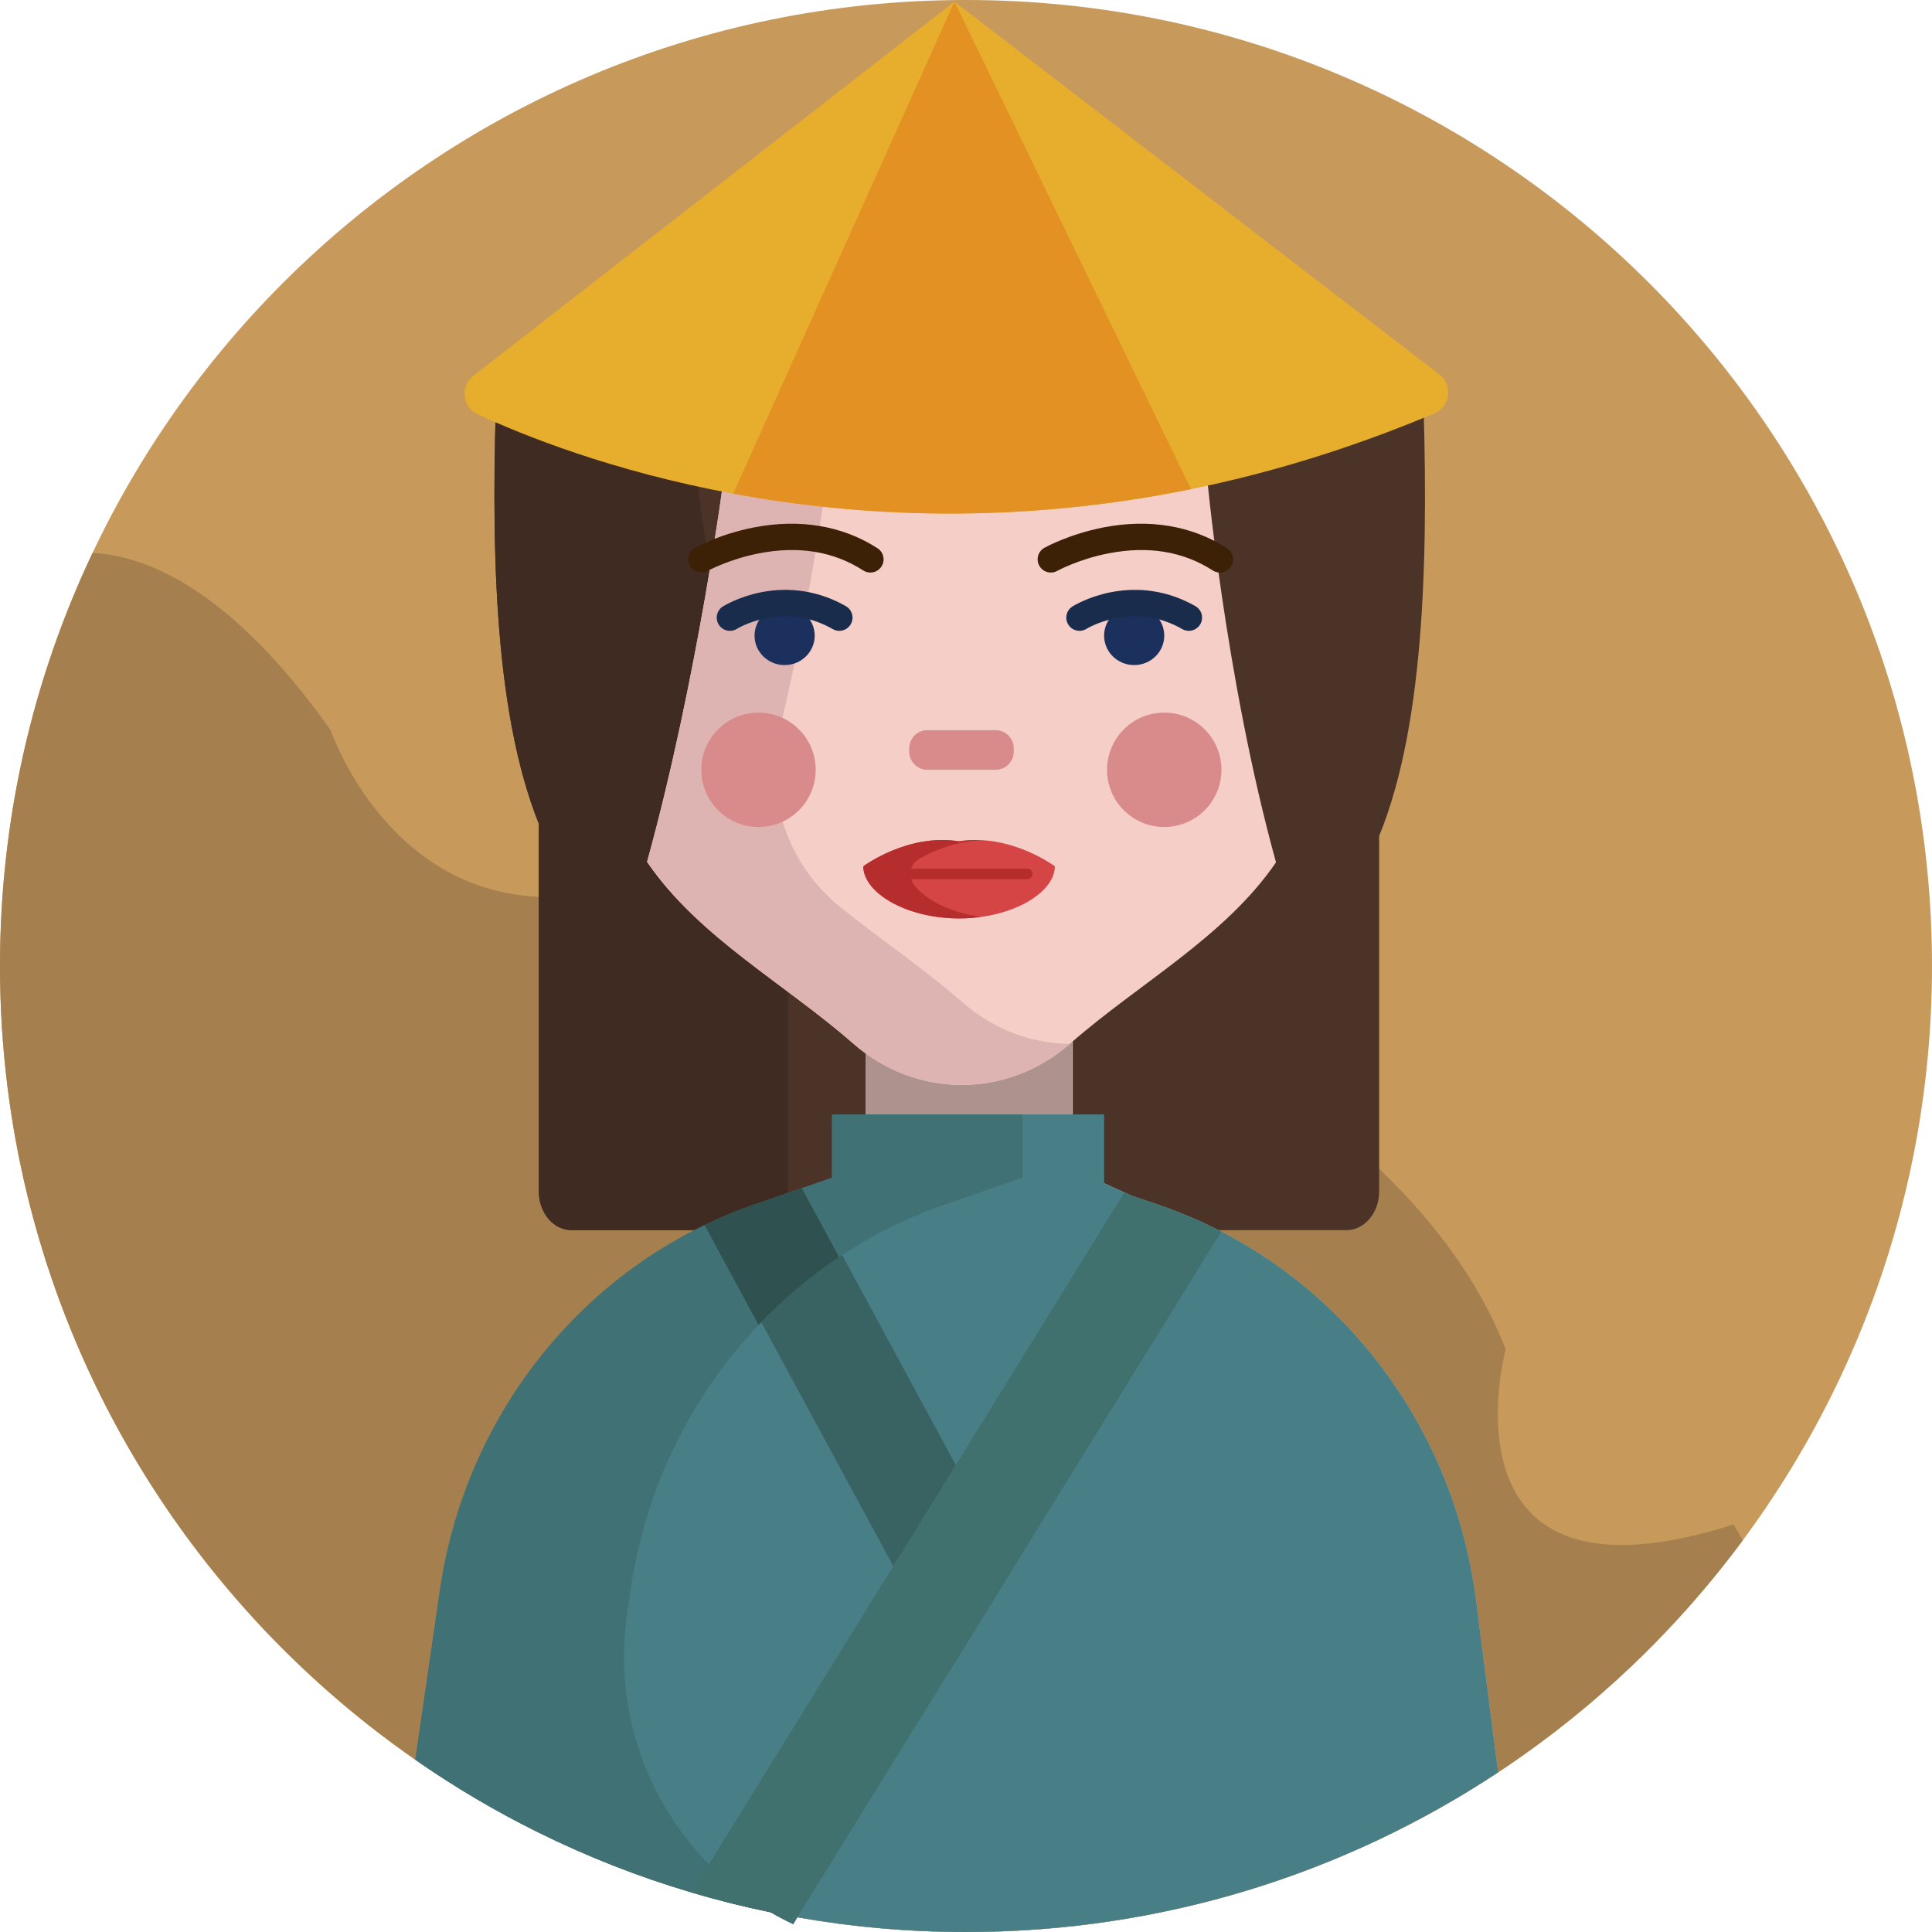 <?xml version="1.0" encoding="iso-8859-1"?>
<!-- Generator: Adobe Illustrator 22.0.1, SVG Export Plug-In . SVG Version: 6.00 Build 0)  -->
<svg version="1.1" xmlns="http://www.w3.org/2000/svg" xmlns:xlink="http://www.w3.org/1999/xlink" x="0px" y="0px"
	 viewBox="0 0 512 512" style="enable-background:new 0 0 512 512;" xml:space="preserve">
<g id="BULINE">
	<path id="XMLID_1275_" style="fill:#C79A5B;" d="M512,256c0,70.692-28.654,134.692-74.981,181.019S326.692,512,256,512
		s-134.692-28.654-181.019-74.981S0,326.692,0,256S28.654,121.308,74.981,74.981S185.308,0,256,0s134.692,28.654,181.019,74.981
		S512,185.308,512,256z"/>
</g>
<g id="Icons">
	<g id="XMLID_876_">
		<path id="XMLID_1215_" style="fill:#A67F4F;" d="M461.85,408.21c-8.915,12.04-18.862,23.27-29.711,33.56
			c-10.849,10.29-22.599,19.64-35.119,27.92c-20.22,13.37-42.447,23.948-66.134,31.183C307.2,508.107,282.055,512,256,512
			c-7.625,0-15.172-0.333-22.627-0.986s-14.817-1.629-22.072-2.914l-0.55,0.9l-0.55,0.9c-1.03-0.48-2.042-0.982-3.04-1.506
			s-1.98-1.069-2.95-1.634c-3.55-0.73-7.075-1.535-10.571-2.411s-6.964-1.824-10.399-2.839c-7.08-2.095-14.03-4.487-20.836-7.163
			s-13.469-5.633-19.974-8.858c-5.465-2.71-10.82-5.61-16.055-8.691s-10.35-6.344-15.335-9.779c-0.17-0.11-0.338-0.222-0.504-0.337
			s-0.331-0.232-0.496-0.352c-33.255-23.115-60.765-53.915-79.961-89.828S0,299.565,0,256c0-19.585,2.2-38.657,6.368-56.982
			S16.67,163.115,24.54,146.52c7.85,0.445,17.232,3.197,27.847,10.335S74.85,175.515,87.63,193.5c0,0,3.572,10.595,12.254,21.414
			s22.471,21.861,42.906,22.756c4.535,0.205,9.397-0.092,14.605-1.006s10.76-2.444,16.675-4.704c3.035-1.15,6.165-2.495,9.392-4.049
			s6.552-3.316,9.977-5.301c0,0,1.025,0.263,2.931,0.788s4.694,1.313,8.219,2.363c1.095,0.33,2.26,0.682,3.491,1.06
			s2.529,0.78,3.889,1.21c2.645,0.835,5.528,1.767,8.615,2.797s6.38,2.158,9.845,3.382c3.695,1.3,7.59,2.715,11.645,4.244
			s8.27,3.171,12.605,4.926c7.025,2.835,14.373,5.968,21.881,9.399s15.179,7.161,22.849,11.191
			c11.795,6.2,23.588,13.108,34.795,20.731s21.83,15.964,31.285,25.029c7.385,7.085,14.057,14.612,19.739,22.587
			s10.371,16.397,13.791,25.272c0,0-4.848,17.958,0.281,32.738c5.129,14.78,20.234,26.383,60.139,13.673l1.205,2.105L461.85,408.21z
			"/>
		<path id="XMLID_1048_" style="fill:#4C3328;" d="M377,99.815h-13.41h-13.41h-15.545h-15.545c0,0,0.118,1.133,0.361,3.248
			c0.243,2.115,0.612,5.214,1.115,9.145H254.8h-65.766c0.503-3.931,0.872-7.029,1.115-9.145s0.361-3.248,0.361-3.248h-15.477
			h-15.477l-13.944,0.002l-13.944,0.002c-0.772,21.276-1.055,43.246,0.388,63.723s4.611,39.463,10.739,54.77v48.718v48.718
			c0,2.831,0.97,5.394,2.538,7.249s3.735,3.003,6.128,3.003h102.681h102.681c2.393,0,4.56-1.147,6.128-3.003
			s2.538-4.418,2.538-7.249v-47.094v-47.094c6.263-15.298,9.541-34.713,11.053-55.814C378.054,144.646,377.8,121.859,377,99.815z"/>
		<path id="XMLID_1047_" style="fill:#402B23;" d="M217.454,326h-33h-33c-2.39,0-4.555-1.147-6.123-3.003
			c-1.568-1.856-2.538-4.419-2.538-7.252V267.03v-48.715c-6.13-15.312-9.299-34.299-10.742-54.777s-1.16-42.446-0.385-63.719h26.083
			h26.084c-0.77,21.273,2.405,43.241,7.304,63.719s11.521,39.465,17.646,54.777v48.715v48.715c0,2.833,0.97,5.397,2.539,7.252
			C212.892,324.853,215.059,326,217.454,326z"/>
		<path id="XMLID_1183_" style="fill:#D3B1A5;" d="M397.02,469.69c-20.22,13.37-42.447,23.948-66.134,31.183
			C307.2,508.107,282.055,512,256,512c-7.625,0-15.172-0.333-22.627-0.986s-14.817-1.629-22.072-2.914l-0.55,0.9l-0.55,0.9
			c-1.03-0.48-2.042-0.982-3.04-1.506s-1.98-1.069-2.95-1.634c-3.55-0.73-7.075-1.535-10.571-2.411s-6.964-1.824-10.399-2.839
			c-7.08-2.095-14.03-4.487-20.836-7.163s-13.469-5.633-19.974-8.858c-5.465-2.71-10.82-5.61-16.055-8.691
			s-10.35-6.344-15.335-9.779l3.295-22.73l3.295-22.73c0.16-1.115,0.337-2.228,0.528-3.334s0.393-2.206,0.602-3.296
			c0.22-1.095,0.452-2.185,0.696-3.269s0.499-2.161,0.764-3.231c0,0,0,0,0-0.001s0-0.004,0-0.009
			c0.115-0.435,0.225-0.865,0.337-1.294s0.227-0.856,0.352-1.286c0.26-0.99,0.538-1.98,0.829-2.965s0.596-1.965,0.911-2.935
			c0.115-0.35,0.227-0.697,0.341-1.044s0.229-0.691,0.349-1.036c0.365-1.035,0.737-2.067,1.119-3.094s0.771-2.046,1.171-3.056
			c0.11-0.275,0.223-0.55,0.335-0.825s0.225-0.55,0.335-0.825c0.46-1.095,0.932-2.18,1.417-3.258s0.982-2.148,1.492-3.213
			c1.41-2.92,2.928-5.78,4.545-8.574s3.335-5.521,5.145-8.176c1.205-1.76,2.453-3.487,3.741-5.181s2.619-3.354,3.989-4.979
			c0.23-0.27,0.46-0.542,0.693-0.814s0.467-0.541,0.707-0.806c4.63-5.315,9.69-10.235,15.137-14.699s11.282-8.471,17.462-11.961
			v-0.005v-0.005c0.075-0.045,0.15-0.088,0.227-0.131s0.157-0.089,0.242-0.139c0.655-0.365,1.312-0.725,1.974-1.079
			s1.326-0.701,1.996-1.041c0,0,0,0,0.001,0s0.004,0,0.009,0c0.24-0.125,0.48-0.247,0.721-0.369s0.484-0.241,0.729-0.361
			c0.065-0.035,0.132-0.068,0.201-0.1s0.139-0.065,0.209-0.1c0.145-0.07,0.29-0.14,0.435-0.21s0.29-0.14,0.435-0.21
			c0.165-0.085,0.332-0.167,0.501-0.249s0.339-0.161,0.509-0.241c0.02-0.01,0.042-0.022,0.066-0.034s0.049-0.021,0.074-0.026
			c0.36-0.175,0.72-0.345,1.081-0.511s0.724-0.329,1.089-0.489c1.59-0.71,3.198-1.385,4.823-2.028s3.267-1.253,4.927-1.832
			l2.635-0.905l2.635-0.905l0.005-0.005l0.005-0.005l1.31-0.455l1.31-0.455l1-0.345l1-0.345l0.93-0.325l0.93-0.325l0.465-0.16
			l0.465-0.16l2.105-0.73l2.105-0.73l1.215-0.42l1.215-0.42l0.67-0.23l0.67-0.23l2.385-0.83l2.385-0.83
			c0.005,0,0.01-0.003,0.015-0.005s0.01-0.005,0.015-0.005c0.82-0.28,1.52-0.778,2.043-1.415s0.868-1.415,0.977-2.255
			c0.01-0.095,0.018-0.19,0.023-0.284s0.008-0.186,0.008-0.276v-21.495V263.2h27.445h27.445v21.85v21.85
			c0,0.88,0.255,1.72,0.709,2.43c0.454,0.71,1.106,1.29,1.901,1.65l1.745,0.79l1.745,0.79l1.105,0.5l1.105,0.5l2.685,1.215
			l2.685,1.215l1.04,0.47l1.04,0.47l3.3,1.115l3.3,1.115c0.245,0.085,0.49,0.168,0.734,0.251s0.486,0.169,0.726,0.259
			c1.17,0.41,2.33,0.84,3.48,1.285c1.15,0.445,2.29,0.905,3.42,1.375c0.68,0.28,1.36,0.57,2.039,0.869
			c0.679,0.299,1.356,0.606,2.031,0.921c0.33,0.16,0.662,0.317,0.995,0.476s0.665,0.319,0.995,0.484
			c0.185,0.09,0.372,0.18,0.56,0.271s0.375,0.184,0.56,0.279c0.125,0.06,0.25,0.12,0.375,0.181s0.25,0.124,0.375,0.189l0.18,0.09
			l0.18,0.09c0.06,0.035,0.122,0.068,0.186,0.1s0.129,0.065,0.194,0.1c0.12,0.06,0.24,0.123,0.361,0.185s0.244,0.125,0.369,0.185
			c0.205,0.115,0.41,0.225,0.616,0.335c0.206,0.11,0.414,0.22,0.624,0.335c0.865,0.465,1.723,0.943,2.575,1.429
			s1.7,0.981,2.545,1.481c2.005,1.215,3.98,2.482,5.915,3.804c1.935,1.321,3.83,2.696,5.675,4.126
			c0.46,0.35,0.918,0.705,1.373,1.065c0.455,0.36,0.908,0.725,1.358,1.095c4.215,3.43,8.2,7.133,11.932,11.079
			s7.212,8.136,10.417,12.541c1.725,2.375,3.37,4.805,4.931,7.294c1.561,2.489,3.039,5.036,4.429,7.646
			c3.67,6.845,6.74,14.06,9.15,21.57s4.16,15.315,5.19,23.34l2.94,22.9L397.02,469.69z"/>
		<path id="XMLID_1121_" style="fill:#BD9F97;" d="M263.46,263.2v21.495v21.495c0,0.09-0.003,0.183-0.008,0.276
			s-0.013,0.189-0.023,0.284c-0.11,0.84-0.455,1.617-0.977,2.255s-1.223,1.135-2.043,1.415c-0.005,0-0.01,0.003-0.015,0.005
			c-0.005,0.003-0.01,0.005-0.015,0.005l-4.27,1.48l-4.27,1.48l-3.5,1.215l-3.5,1.215l-2.31,0.8l-2.31,0.8l-0.005,0.005
			l-0.005,0.005l-2.635,0.905l-2.635,0.905c-2.47,0.86-4.905,1.79-7.301,2.794s-4.754,2.081-7.069,3.236
			c-0.06,0.03-0.12,0.06-0.18,0.09s-0.12,0.06-0.18,0.09c-0.12,0.06-0.237,0.12-0.355,0.18s-0.235,0.12-0.355,0.18
			c-0.06,0.03-0.12,0.06-0.18,0.091s-0.12,0.064-0.18,0.099c-0.085,0.04-0.168,0.08-0.25,0.122s-0.165,0.087-0.25,0.138
			c-0.57,0.29-1.135,0.585-1.698,0.885s-1.122,0.605-1.682,0.915c-0.015,0.01-0.033,0.02-0.05,0.03s-0.035,0.02-0.05,0.03
			c-0.085,0.05-0.165,0.095-0.242,0.139s-0.152,0.086-0.228,0.131v0.005v0.005c-2.865,1.62-5.657,3.353-8.371,5.19
			s-5.349,3.78-7.899,5.82c-0.305,0.245-0.61,0.49-0.914,0.736s-0.606,0.494-0.906,0.744c-0.125,0.105-0.252,0.21-0.38,0.315
			s-0.255,0.21-0.38,0.315c-2.465,2.075-4.845,4.242-7.139,6.5s-4.501,4.605-6.621,7.04c-0.24,0.265-0.475,0.535-0.708,0.806
			s-0.463,0.544-0.693,0.814c-1.365,1.625-2.692,3.285-3.98,4.979s-2.535,3.421-3.74,5.181c-2.64,3.86-5.075,7.875-7.291,12.026
			s-4.214,8.439-5.979,12.844c-0.4,1.01-0.792,2.03-1.175,3.056s-0.755,2.059-1.115,3.094c-0.12,0.345-0.235,0.69-0.349,1.036
			s-0.226,0.694-0.341,1.044c-0.32,0.97-0.625,1.95-0.915,2.935s-0.565,1.975-0.825,2.965c-0.125,0.43-0.24,0.858-0.352,1.286
			s-0.222,0.859-0.337,1.294c0,0.005,0,0.008,0,0.009s0,0.001,0,0.001c-0.27,1.07-0.528,2.148-0.773,3.231s-0.477,2.174-0.697,3.269
			c-0.205,1.09-0.405,2.19-0.594,3.296s-0.366,2.219-0.526,3.334l-4.405,30.415l-4.405,30.415l-0.225,1.55l-0.225,1.55
			c-5.465-2.71-10.82-5.61-16.055-8.691s-10.35-6.344-15.335-9.779l3.295-22.73l3.295-22.73c0.16-1.115,0.337-2.228,0.528-3.334
			s0.393-2.206,0.602-3.296c0.22-1.095,0.452-2.185,0.696-3.269s0.499-2.161,0.764-3.231c0,0,0,0,0-0.001s0-0.004,0-0.009
			c0.115-0.435,0.225-0.865,0.337-1.294s0.227-0.856,0.352-1.286c0.26-0.99,0.538-1.98,0.829-2.965s0.596-1.965,0.911-2.935
			c0.115-0.35,0.227-0.697,0.341-1.044s0.229-0.691,0.349-1.036c0.365-1.035,0.737-2.067,1.119-3.094s0.771-2.046,1.171-3.056
			c0.11-0.275,0.223-0.55,0.335-0.825s0.225-0.55,0.335-0.825c0.455-1.095,0.925-2.18,1.41-3.258s0.985-2.148,1.5-3.213
			c1.41-2.92,2.928-5.78,4.545-8.574s3.335-5.521,5.145-8.176c1.205-1.76,2.453-3.487,3.741-5.181s2.619-3.354,3.989-4.979
			c0.23-0.27,0.46-0.542,0.693-0.814s0.467-0.541,0.707-0.806c4.63-5.315,9.69-10.235,15.137-14.699s11.282-8.471,17.462-11.961
			v-0.005v-0.005c0.075-0.045,0.15-0.088,0.227-0.131s0.157-0.089,0.242-0.139c0.655-0.365,1.312-0.725,1.974-1.079
			s1.326-0.701,1.996-1.041c0,0,0,0,0.001,0s0.004,0,0.009,0c0.24-0.125,0.48-0.247,0.721-0.369s0.484-0.241,0.729-0.361
			c0.065-0.035,0.132-0.068,0.201-0.1s0.139-0.065,0.209-0.1c0.145-0.07,0.29-0.14,0.435-0.21s0.29-0.14,0.435-0.21
			c0.165-0.085,0.332-0.167,0.501-0.249s0.339-0.161,0.509-0.241c0.055-0.03,0.107-0.057,0.159-0.082s0.101-0.048,0.151-0.068
			c0.335-0.155,0.668-0.31,1-0.462s0.665-0.302,1-0.447c1.59-0.71,3.198-1.385,4.823-2.028s3.267-1.253,4.927-1.832l2.635-0.905
			l2.635-0.905v-0.005v-0.005h0.005h0.005l1.31-0.455l1.31-0.455l1-0.345l1-0.345l0.93-0.325l0.93-0.325l0.465-0.16l0.465-0.16
			l2.105-0.73l2.105-0.73l1.215-0.42l1.215-0.42l0.67-0.23l0.67-0.23l2.385-0.83l2.385-0.83c0.005,0,0.01-0.003,0.015-0.005
			s0.01-0.005,0.015-0.005c0.82-0.28,1.52-0.778,2.043-1.415s0.868-1.415,0.977-2.255c0.01-0.095,0.018-0.19,0.023-0.284
			s0.008-0.186,0.008-0.276v-21.495V263.2h17.03H263.46z"/>
		<path id="XMLID_1042_" style="fill:#AE928D;" d="M284.098,273.698H256.75h-27.348v11.592v11.592
			c9.116,3.26,18.232,4.89,27.348,4.89s18.232-1.63,27.348-4.89V285.29V273.698z"/>
		<path id="XMLID_1041_" style="fill:#F4CEC7;" d="M350.179,115.524v-5.756v-5.756c0-24.396-9.318-35.149-24.382-39.803
			C310.732,59.555,289.92,61,266.932,61h-12.065h-12.065c-22.988,0-43.8-1.445-58.864,3.209s-24.382,15.407-24.382,39.803v5.756
			v5.756l16.222,4.905L192,125.333c0,0-1.737,13.483-5.171,33.107c-3.434,19.624-8.564,45.391-15.35,69.959
			c6.801,9.967,15.883,17.994,25.551,25.533c9.668,7.539,19.924,14.591,29.073,22.609c8.353,7.321,18.559,10.981,28.764,10.981
			c10.206,0,20.411-3.66,28.765-10.981c9.128-7.999,19.356-15.038,29.004-22.558c9.648-7.52,18.716-15.521,25.522-25.447
			c-6.8-24.595-11.423-50.646-14.346-70.548c-2.923-19.902-4.146-33.655-4.146-33.655l15.256-4.405L350.179,115.524z"/>
		<path id="XMLID_1040_" style="fill:#DEB4B2;" d="M255.106,265.65c4.135,3.62,8.72,6.345,13.532,8.175
			c4.812,1.83,9.853,2.765,14.898,2.805c-8.355,7.275-18.543,10.905-28.726,10.89c-10.184-0.015-20.364-3.675-28.704-10.98
			c-9.15-8.015-19.405-15.068-29.073-22.607c-9.667-7.54-18.747-15.568-25.547-25.533c6.785-24.57,11.914-50.337,15.346-69.961
			c3.432-19.624,5.168-33.106,5.168-33.106l-16.222-4.903l-16.222-4.903v-5.76v-5.76c0-22.09,8.472-34.675,21.515-43.951
			s30.658-15.243,48.945-24.096c-12.395,7.645-22.76,18.593-30.026,31.708c-7.266,13.115-11.434,28.398-11.434,44.713v5.755v5.755
			h15.48h15.48c0,0-0.948,7.724-3.035,20.289c-2.088,12.565-5.315,29.972-9.873,49.337c-2.05,8.709-1.504,17.626,1.295,25.77
			c2.799,8.144,7.852,15.515,14.816,21.133c5.303,4.277,10.849,8.35,16.344,12.472C244.558,257.012,250.004,261.181,255.106,265.65z
			"/>
		<path style="fill:#3D2107;" d="M230.652,151.731c-0.65,0-1.307-0.181-1.894-0.56c-7.825-5.048-17.118-6.571-27.623-4.528
			c-7.898,1.537-13.532,4.617-13.587,4.648c-1.69,0.933-3.819,0.325-4.756-1.364c-0.937-1.688-0.332-3.815,1.355-4.754
			c0.265-0.148,6.603-3.64,15.652-5.401c12.163-2.366,23.491-0.46,32.755,5.518c1.624,1.048,2.091,3.214,1.043,4.838
			C232.927,151.166,231.802,151.731,230.652,151.731z"/>
		<path id="XMLID_1037_" style="fill:#1B305C;" d="M215.902,168.455c0,2.153-0.892,4.103-2.334,5.514
			c-1.442,1.411-3.435,2.284-5.635,2.284c-2.201,0-4.193-0.873-5.635-2.284c-1.442-1.411-2.334-3.361-2.334-5.514
			s0.892-4.103,2.334-5.514c1.442-1.411,3.435-2.284,5.635-2.284c2.201,0,4.193,0.873,5.635,2.284
			C215.01,164.352,215.902,166.302,215.902,168.455z"/>
		<path style="fill:#3D2107;" d="M278.488,151.731c-1.229,0-2.42-0.648-3.061-1.797c-0.94-1.689-0.334-3.82,1.354-4.761
			c0.265-0.148,6.602-3.64,15.652-5.401c12.164-2.366,23.491-0.459,32.754,5.518c1.624,1.048,2.092,3.214,1.044,4.838
			c-1.049,1.625-3.216,2.091-4.839,1.043c-7.825-5.049-17.12-6.572-27.623-4.528c-7.966,1.55-13.526,4.614-13.582,4.645
			C279.649,151.588,279.064,151.731,278.488,151.731z"/>
		<path id="XMLID_1035_" style="fill:#1B305C;" d="M308.538,168.455c0,2.153-0.892,4.103-2.334,5.514
			c-1.442,1.411-3.435,2.284-5.635,2.284c-2.201,0-4.193-0.873-5.635-2.284c-1.442-1.411-2.334-3.361-2.334-5.514
			s0.892-4.103,2.334-5.514c1.442-1.411,3.435-2.284,5.635-2.284c2.201,0,4.193,0.873,5.635,2.284
			C307.646,164.352,308.538,166.302,308.538,168.455z"/>
		<path id="XMLID_1034_" style="fill:#D98B8C;" d="M263.84,204.008h-9.04h-9.04c-1.33,0-2.534-0.539-3.405-1.411
			c-0.872-0.872-1.411-2.076-1.411-3.405v-0.437v-0.437c0-1.33,0.539-2.534,1.411-3.405c0.872-0.872,2.076-1.411,3.405-1.411h9.04
			h9.04c1.33,0,2.534,0.539,3.405,1.411c0.872,0.872,1.411,2.076,1.411,3.405v0.437v0.437c0,1.33-0.539,2.534-1.411,3.405
			C266.373,203.469,265.169,204.008,263.84,204.008z"/>
		<path style="fill:#192C4C;" d="M222.419,167.177c-0.588,0-1.186-0.148-1.733-0.462c-5.55-3.171-11.527-4.138-17.761-2.869
			c-4.586,0.933-7.584,2.771-7.613,2.79c-1.635,1.033-3.797,0.544-4.828-1.09c-1.032-1.634-0.544-3.796,1.09-4.828
			c0.163-0.103,4.052-2.531,9.957-3.731c7.834-1.596,15.66-0.332,22.629,3.651c1.678,0.959,2.261,3.097,1.302,4.775
			C224.815,166.543,223.635,167.177,222.419,167.177z"/>
		<path style="fill:#192C4C;" d="M315.056,167.177c-0.589,0-1.186-0.148-1.733-0.461c-5.552-3.172-11.527-4.14-17.762-2.87
			c-4.585,0.933-7.583,2.771-7.612,2.79c-1.633,1.031-3.795,0.545-4.828-1.09c-1.032-1.634-0.545-3.796,1.09-4.828
			c0.163-0.103,4.052-2.531,9.956-3.731c7.832-1.594,15.659-0.332,22.629,3.651c1.679,0.959,2.262,3.097,1.303,4.775
			C317.451,166.543,316.271,167.177,315.056,167.177z"/>
		<path id="XMLID_1031_" style="fill:#D98B8C;" d="M185.85,204.008c0,4.186,1.697,7.976,4.44,10.719
			c2.743,2.743,6.533,4.44,10.719,4.44c4.186,0,7.976-1.697,10.719-4.44c2.743-2.743,4.44-6.533,4.44-10.719
			s-1.697-7.976-4.44-10.719c-2.743-2.743-6.533-4.44-10.719-4.44c-4.186,0-7.976,1.697-10.719,4.44
			C187.546,196.032,185.85,199.822,185.85,204.008z"/>
		<path id="XMLID_1030_" style="fill:#D98B8C;" d="M293.379,204.008c0,4.186,1.697,7.976,4.44,10.719
			c2.743,2.743,6.533,4.44,10.719,4.44c4.186,0,7.976-1.697,10.719-4.44c2.743-2.743,4.44-6.533,4.44-10.719
			s-1.697-7.976-4.44-10.719c-2.743-2.743-6.533-4.44-10.719-4.44c-4.186,0-7.976,1.697-10.719,4.44
			C295.076,196.032,293.379,199.822,293.379,204.008z"/>
		<g id="XMLID_910_">
			<path id="XMLID_1026_" style="fill:#D54545;" d="M254.168,222.965c-6.783-1.101-13.129,0.551-17.778,2.478
				s-7.603,4.13-7.603,4.13c0,3.504,2.841,6.958,7.434,9.536c4.593,2.578,10.938,4.28,17.947,4.28h0h0
				c7.009,0,13.354-1.702,17.947-4.28c4.593-2.578,7.434-6.032,7.434-9.536c0,0-2.954-2.203-7.603-4.13
				C267.297,223.516,260.952,221.864,254.168,222.965z"/>
			<path id="XMLID_948_" style="fill:#B52D2D;" d="M272.228,230.173h-15.358h-15.358c0.175-0.536,0.44-1.043,0.796-1.491
				s0.802-0.836,1.338-1.133c1.739-0.963,4.099-2.108,6.885-3.052c2.786-0.944,5.999-1.686,9.442-1.845
				c-0.937-0.048-1.892-0.051-2.861-0.002c-0.969,0.05-1.951,0.152-2.942,0.314c-6.782-1.099-13.128,0.553-17.779,2.479
				c-4.651,1.927-7.606,4.128-7.606,4.128c0,3.502,2.841,6.956,7.435,9.534c4.594,2.578,10.94,4.281,17.95,4.281
				c1.003,0,1.991-0.036,2.961-0.104c0.97-0.068,1.922-0.167,2.853-0.293c-4.076-0.563-7.774-1.695-10.832-3.196
				c-3.058-1.501-5.474-3.372-6.986-5.412c-0.159-0.215-0.291-0.441-0.401-0.672s-0.199-0.47-0.275-0.711h15.368h15.368
				c0.39,0,0.744-0.158,1-0.414c0.256-0.256,0.414-0.609,0.414-1s-0.158-0.744-0.414-1
				C272.972,230.332,272.619,230.173,272.228,230.173z"/>
		</g>
		<path id="XMLID_1162_" style="fill:#487F87;" d="M397.02,469.69c-20.22,13.37-42.447,23.948-66.134,31.183
			C307.2,508.107,282.055,512,256,512c-7.625,0-15.172-0.333-22.627-0.986s-14.817-1.629-22.072-2.914l-0.55,0.9l-0.55,0.9
			c-1.03-0.48-2.042-0.982-3.04-1.506s-1.98-1.069-2.95-1.634c-3.55-0.73-7.075-1.535-10.571-2.411s-6.964-1.824-10.399-2.839
			c-7.08-2.095-14.03-4.487-20.836-7.163s-13.469-5.633-19.974-8.858c-5.465-2.71-10.82-5.61-16.055-8.691
			s-10.35-6.344-15.335-9.779l3.295-22.73l3.295-22.73c0.16-1.115,0.337-2.228,0.528-3.334s0.393-2.206,0.602-3.296
			c0.22-1.095,0.452-2.185,0.696-3.269s0.499-2.161,0.764-3.231c0,0,0,0,0-0.001s0-0.004,0-0.009
			c0.115-0.435,0.225-0.865,0.337-1.294s0.227-0.856,0.352-1.286c0.26-0.99,0.538-1.98,0.829-2.965s0.596-1.965,0.911-2.935
			c0.115-0.35,0.227-0.697,0.341-1.044s0.229-0.691,0.349-1.036c0.365-1.035,0.737-2.067,1.119-3.094s0.771-2.046,1.171-3.056
			c0.11-0.275,0.223-0.55,0.335-0.825s0.225-0.55,0.335-0.825c0.46-1.095,0.932-2.18,1.417-3.258s0.982-2.148,1.492-3.213
			c1.41-2.92,2.928-5.78,4.545-8.574s3.335-5.521,5.145-8.176c1.205-1.76,2.453-3.487,3.741-5.181s2.619-3.354,3.989-4.979
			c0.23-0.27,0.46-0.542,0.693-0.814s0.467-0.541,0.707-0.806c4.63-5.315,9.69-10.235,15.137-14.699s11.282-8.471,17.462-11.961
			v-0.005v-0.005c0.075-0.045,0.15-0.088,0.227-0.131s0.157-0.089,0.242-0.139c0.655-0.365,1.312-0.725,1.974-1.079
			s1.326-0.701,1.996-1.041c0,0,0,0,0.001,0s0.004,0,0.009,0c0.24-0.125,0.48-0.247,0.721-0.369s0.484-0.241,0.729-0.361
			c0.065-0.035,0.132-0.068,0.201-0.1s0.139-0.065,0.209-0.1c0.145-0.07,0.29-0.14,0.435-0.21s0.29-0.14,0.435-0.21
			c0.165-0.085,0.332-0.167,0.501-0.249s0.339-0.161,0.509-0.241c0.02-0.01,0.042-0.022,0.066-0.034s0.049-0.021,0.074-0.026
			c0.025-0.015,0.053-0.03,0.081-0.045s0.059-0.03,0.089-0.045c0.335-0.155,0.668-0.31,1-0.462s0.665-0.302,1-0.447
			c1.59-0.71,3.198-1.385,4.823-2.028s3.267-1.253,4.927-1.832l2.635-0.905l2.635-0.905l0.005-0.005l0.005-0.005l1.31-0.455
			l1.31-0.455l1-0.345l1-0.345l0.93-0.325l0.93-0.325l0.465-0.16l0.465-0.16l2.105-0.73l2.105-0.73l1.215-0.42l1.215-0.42l0.67-0.23
			l0.67-0.23v-8.38v-8.38h35.525H292.6v9.115v9.115l2.685,1.215l2.685,1.215l1.04,0.47l1.04,0.47l3.3,1.115l3.3,1.115
			c0.245,0.085,0.49,0.168,0.734,0.251s0.486,0.169,0.726,0.259c1.17,0.41,2.33,0.84,3.48,1.285c1.15,0.445,2.29,0.905,3.42,1.375
			c0.68,0.28,1.36,0.57,2.039,0.869c0.679,0.299,1.356,0.606,2.031,0.921c0.33,0.16,0.662,0.317,0.995,0.476
			s0.665,0.319,0.995,0.484c0.185,0.09,0.372,0.18,0.56,0.271s0.375,0.184,0.56,0.279c0.13,0.06,0.258,0.12,0.385,0.181
			s0.255,0.124,0.385,0.189c0.055,0.03,0.11,0.06,0.166,0.09s0.114,0.06,0.174,0.09c0.06,0.035,0.122,0.068,0.186,0.1
			s0.129,0.065,0.194,0.1c0.12,0.06,0.24,0.123,0.361,0.185s0.244,0.125,0.369,0.185c0.205,0.115,0.41,0.225,0.616,0.335
			c0.206,0.11,0.414,0.22,0.624,0.335c0.865,0.465,1.723,0.943,2.575,1.429s1.7,0.981,2.545,1.481
			c2.005,1.215,3.98,2.482,5.915,3.804c1.935,1.321,3.83,2.696,5.675,4.126c0.46,0.35,0.918,0.705,1.373,1.065
			c0.455,0.36,0.908,0.725,1.358,1.095c4.215,3.43,8.2,7.133,11.932,11.079s7.212,8.136,10.417,12.541
			c1.725,2.375,3.37,4.805,4.931,7.294c1.561,2.489,3.039,5.036,4.429,7.646c3.67,6.845,6.74,14.06,9.15,21.57
			s4.16,15.315,5.19,23.34l2.94,22.9L397.02,469.69z"/>
		<path id="XMLID_881_" style="fill:#396363;" d="M268.288,415.95l-8.285,13.4l-8.285,13.4l-7.5-13.86l-7.5-13.86l-24.455-45.19
			l-24.455-45.19c0.55-0.275,1.102-0.54,1.656-0.797c0.554-0.258,1.109-0.508,1.664-0.753c1.59-0.71,3.197-1.385,4.822-2.027
			s3.268-1.253,4.928-1.832l2.635-0.905l2.635-0.905l0.005-0.005l0.005-0.005l2.31-0.8l2.31-0.8l1.395-0.485l1.395-0.485
			l19.86,36.695l19.86,36.695l7.5,13.855L268.288,415.95z"/>
		<path id="XMLID_1167_" style="fill:#407174;" d="M270.99,295.33v8.38v8.38l-0.67,0.23l-0.67,0.23l-1.215,0.42l-1.215,0.42
			l-2.105,0.73l-2.105,0.73l-1.395,0.485l-1.395,0.485l-2.31,0.8l-2.31,0.8l-0.005,0.005l-0.005,0.005l-2.635,0.905l-2.635,0.905
			c-1.66,0.58-3.303,1.19-4.928,1.832s-3.232,1.318-4.822,2.028c-0.555,0.245-1.11,0.495-1.664,0.752s-1.106,0.523-1.656,0.797
			c-0.215,0.1-0.43,0.203-0.644,0.306s-0.426,0.209-0.636,0.314c-0.245,0.12-0.487,0.24-0.729,0.361s-0.481,0.244-0.721,0.369
			c-0.675,0.34-1.343,0.688-2.005,1.041s-1.32,0.714-1.975,1.079c-0.085,0.05-0.165,0.095-0.243,0.139s-0.152,0.086-0.227,0.131
			v0.005v0.005c-1.175,0.665-2.338,1.345-3.486,2.045s-2.284,1.42-3.404,2.165c-0.135,0.085-0.27,0.173-0.405,0.261
			s-0.27,0.179-0.405,0.269c-3.75,2.495-7.35,5.192-10.79,8.075s-6.72,5.95-9.83,9.185c-0.125,0.12-0.245,0.243-0.362,0.365
			s-0.232,0.245-0.347,0.365c-0.61,0.64-1.212,1.288-1.808,1.943s-1.183,1.318-1.763,1.988c-0.24,0.265-0.475,0.535-0.707,0.806
			s-0.462,0.544-0.692,0.814c-1.37,1.625-2.7,3.285-3.989,4.979s-2.536,3.421-3.741,5.181c-2.635,3.86-5.07,7.875-7.288,12.026
			s-4.218,8.439-5.982,12.844c-0.4,1.01-0.79,2.03-1.171,3.056s-0.754,2.059-1.119,3.094c-0.12,0.345-0.235,0.69-0.349,1.036
			s-0.226,0.694-0.341,1.044c-0.315,0.97-0.62,1.95-0.911,2.935s-0.569,1.975-0.829,2.965c-0.125,0.43-0.24,0.858-0.352,1.286
			s-0.223,0.859-0.338,1.294c0,0.005,0,0.008,0,0.009s0,0.001,0,0.001c-0.265,1.07-0.52,2.148-0.764,3.231s-0.476,2.174-0.696,3.269
			c-0.21,1.09-0.412,2.19-0.602,3.296s-0.367,2.219-0.527,3.334l-0.44,3.04l-0.44,3.04c-1.81,12.475-0.577,24.812,3.2,36.164
			s10.1,21.716,18.47,30.246c2.4,2.45,4.972,4.747,7.702,6.872s5.618,4.078,8.647,5.838c-3.55-0.73-7.075-1.535-10.571-2.411
			s-6.964-1.824-10.399-2.839c-7.08-2.095-14.03-4.487-20.836-7.163s-13.469-5.633-19.974-8.858
			c-5.465-2.71-10.82-5.61-16.055-8.691s-10.35-6.344-15.335-9.779c-0.17-0.11-0.338-0.222-0.504-0.337s-0.331-0.232-0.496-0.352
			l3.245-22.385l3.245-22.385c0.16-1.115,0.337-2.228,0.527-3.334s0.392-2.206,0.602-3.296c0.22-1.095,0.453-2.185,0.696-3.269
			s0.499-2.161,0.764-3.231c0,0,0,0,0-0.001s0-0.004,0-0.009c0.115-0.435,0.225-0.865,0.338-1.294s0.228-0.856,0.353-1.286
			c0.26-0.99,0.537-1.98,0.829-2.965s0.596-1.965,0.911-2.935c0.115-0.35,0.227-0.697,0.341-1.044s0.229-0.691,0.349-1.036
			c0.365-1.035,0.737-2.067,1.119-3.094s0.771-2.046,1.171-3.056c1.765-4.405,3.765-8.693,5.983-12.844s4.652-8.166,7.288-12.026
			c1.205-1.76,2.452-3.487,3.741-5.181s2.619-3.354,3.989-4.979c0.23-0.27,0.46-0.542,0.692-0.814s0.467-0.541,0.707-0.806
			c4.63-5.315,9.69-10.235,15.138-14.699s11.283-8.471,17.463-11.961v-0.005v-0.005c0.075-0.045,0.15-0.088,0.227-0.131
			s0.158-0.089,0.242-0.139c0.655-0.365,1.313-0.725,1.975-1.079s1.33-0.701,2.005-1.041c0.24-0.125,0.48-0.247,0.721-0.369
			s0.484-0.241,0.729-0.361c0.21-0.105,0.423-0.21,0.636-0.314s0.429-0.206,0.644-0.306c0.55-0.275,1.103-0.54,1.656-0.797
			s1.109-0.508,1.664-0.752c1.59-0.71,3.197-1.385,4.822-2.028s3.268-1.253,4.928-1.832l2.635-0.905l2.635-0.905l0.005-0.005
			l0.005-0.005l1.86-0.645l1.86-0.645l0.45-0.155l0.45-0.155l1.395-0.485l1.395-0.485l2.105-0.73l2.105-0.73l1.215-0.42l1.215-0.42
			l0.67-0.23l0.67-0.23v-8.38v-8.38h25.27H270.99z"/>
		<path id="XMLID_879_" style="fill:#2F5250;" d="M222.368,333.14c-3.89,2.59-7.62,5.395-11.179,8.399
			c-3.559,3.004-6.946,6.206-10.151,9.591l-7.165-13.24l-7.165-13.24c0.55-0.275,1.102-0.54,1.656-0.797s1.109-0.508,1.664-0.753
			c1.59-0.71,3.197-1.385,4.822-2.027s3.268-1.253,4.928-1.832l2.635-0.905l2.635-0.905l0.005-0.005l0.005-0.005l2.31-0.8l2.31-0.8
			l1.395-0.485l1.395-0.485l4.95,9.145L222.368,333.14z"/>
		<path id="XMLID_1089_" style="fill:#41716F;" d="M323.68,326.38l-27.695,44.785L268.29,415.95l-8.285,13.4l-8.285,13.4
			l-20.21,32.675L211.3,508.1l-0.55,0.9l-0.55,0.9c-1.03-0.48-2.042-0.982-3.04-1.506s-1.98-1.069-2.95-1.634
			c-3.55-0.73-7.075-1.535-10.571-2.411s-6.964-1.824-10.399-2.839l2.31-3.73l2.31-3.73l24.43-39.51l24.43-39.51l8.285-13.395
			l8.285-13.395l19.245-31.12L291.78,326l3.095-5.005l3.095-5.005l1.04,0.47l1.04,0.47l3.3,1.115l3.3,1.115
			c0.245,0.085,0.49,0.168,0.734,0.251s0.486,0.169,0.726,0.259c1.17,0.41,2.33,0.84,3.48,1.285c1.15,0.445,2.29,0.905,3.42,1.375
			c0.68,0.28,1.36,0.57,2.039,0.869c0.679,0.299,1.356,0.606,2.031,0.921c0.33,0.16,0.662,0.317,0.995,0.476
			s0.665,0.319,0.995,0.484c0.185,0.09,0.372,0.18,0.56,0.271s0.375,0.184,0.56,0.279c0.13,0.06,0.258,0.12,0.385,0.181
			s0.255,0.124,0.385,0.189c0.055,0.03,0.11,0.06,0.166,0.09s0.114,0.06,0.174,0.09c0.06,0.035,0.122,0.068,0.186,0.1
			S323.615,326.345,323.68,326.38z"/>
		<g id="XMLID_2057_">
			<path id="XMLID_1242_" style="fill:#E7AE2D;" d="M381.461,99.25c1.826,1.404,2.551,3.53,2.289,5.529
				c-0.262,1.999-1.512,3.871-3.634,4.767c-11.165,4.715-22.147,8.688-32.907,12.007c-10.76,3.319-21.3,5.982-31.582,8.075
				c-23.475,4.78-45.613,6.595-65.978,6.457s-38.958-2.227-55.343-5.257c-16.078-2.975-30.034-6.854-41.458-10.681
				s-20.316-7.604-26.265-10.373c-2.034-0.947-3.207-2.801-3.427-4.763c-0.221-1.962,0.51-4.031,2.282-5.409l63.75-49.582
				l63.75-49.582l64.262,49.406L381.461,99.25z"/>
			<path id="XMLID_854_" style="fill:#E39123;" d="M315.627,129.628c-23.475,4.78-45.613,6.595-65.978,6.457
				s-38.958-2.227-55.343-5.257l29.315-65.195l29.315-65.195l31.345,64.595L315.627,129.628z"/>
		</g>
	</g>
</g>
</svg>
